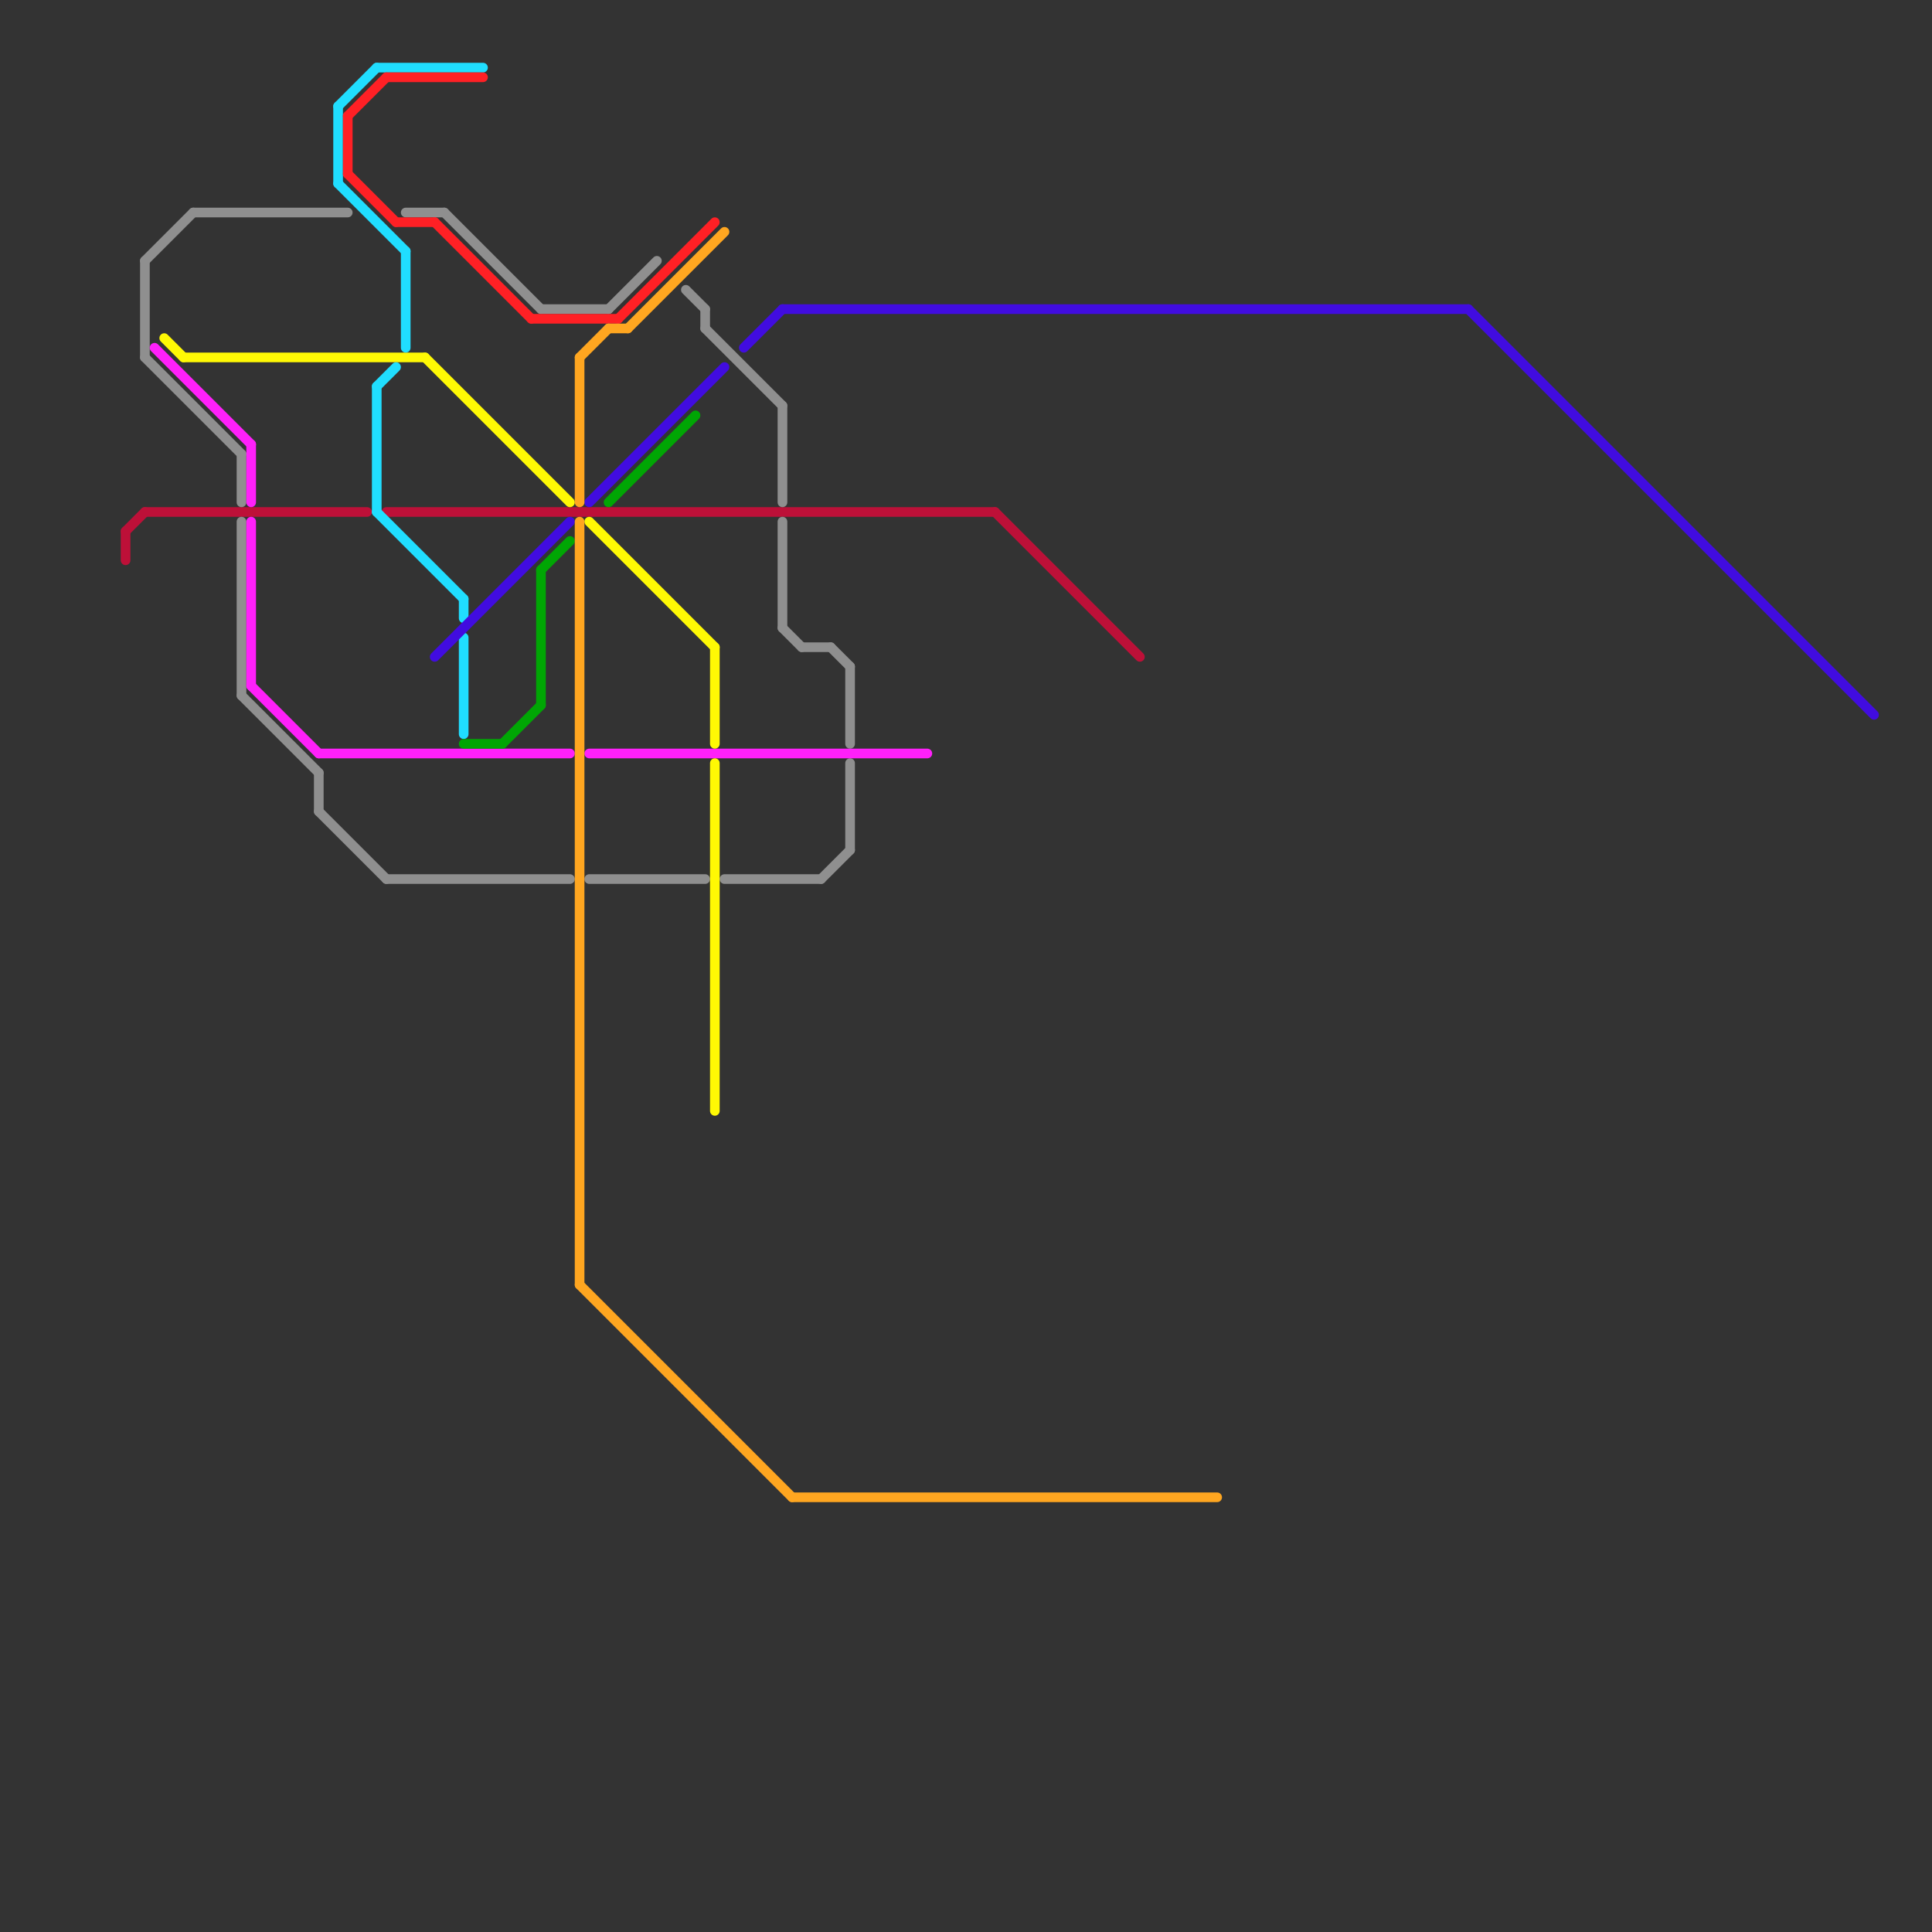 
<svg version="1.1" xmlns="http://www.w3.org/2000/svg" viewBox="0 0 200 200">
<rect x="0" y="0" width="200" height="200" fill="#333333" stroke="none"/>
<style>text { font: 1px Helvetica; font-weight: 600; white-space: pre; dominant-baseline: central; } line { stroke-width: 1; fill: none; stroke-linecap: round; stroke-linejoin: round; } .c0 { stroke: #bd1038 } .c1 { stroke: #8f8f8f } .c2 { stroke: #ff20fa } .c3 { stroke: #fff904 } .c4 { stroke: #20deff } .c5 { stroke: #ff2025 } .c6 { stroke: #410ce0 } .c7 { stroke: #00a604 } .c8 { stroke: #ffa620 }</style><defs><g id="wm-xf"><circle r="1.2" fill="#000"/><circle r="0.9" fill="#fff"/><circle r="0.6" fill="#000"/><circle r="0.3" fill="#fff"/></g><g id="wm"><circle r="0.6" fill="#000"/><circle r="0.3" fill="#fff"/></g></defs><line class="c0" x1="40" y1="53" x2="103" y2="53"/><line class="c0" x1="13" y1="55" x2="13" y2="58"/><line class="c0" x1="15" y1="53" x2="38" y2="53"/><line class="c0" x1="13" y1="55" x2="15" y2="53"/><line class="c0" x1="103" y1="53" x2="118" y2="68"/><line class="c1" x1="15" y1="27" x2="20" y2="22"/><line class="c1" x1="25" y1="54" x2="25" y2="72"/><line class="c1" x1="63" y1="32" x2="68" y2="27"/><line class="c1" x1="56" y1="32" x2="63" y2="32"/><line class="c1" x1="40" y1="91" x2="59" y2="91"/><line class="c1" x1="81" y1="65" x2="83" y2="67"/><line class="c1" x1="73" y1="34" x2="81" y2="42"/><line class="c1" x1="20" y1="22" x2="36" y2="22"/><line class="c1" x1="25" y1="47" x2="25" y2="52"/><line class="c1" x1="61" y1="91" x2="73" y2="91"/><line class="c1" x1="15" y1="27" x2="15" y2="37"/><line class="c1" x1="81" y1="54" x2="81" y2="65"/><line class="c1" x1="88" y1="79" x2="88" y2="88"/><line class="c1" x1="86" y1="67" x2="88" y2="69"/><line class="c1" x1="33" y1="84" x2="40" y2="91"/><line class="c1" x1="33" y1="80" x2="33" y2="84"/><line class="c1" x1="25" y1="72" x2="33" y2="80"/><line class="c1" x1="46" y1="22" x2="56" y2="32"/><line class="c1" x1="75" y1="91" x2="85" y2="91"/><line class="c1" x1="81" y1="42" x2="81" y2="52"/><line class="c1" x1="42" y1="22" x2="46" y2="22"/><line class="c1" x1="83" y1="67" x2="86" y2="67"/><line class="c1" x1="85" y1="91" x2="88" y2="88"/><line class="c1" x1="88" y1="69" x2="88" y2="77"/><line class="c1" x1="15" y1="37" x2="25" y2="47"/><line class="c1" x1="73" y1="32" x2="73" y2="34"/><line class="c1" x1="71" y1="30" x2="73" y2="32"/><line class="c2" x1="26" y1="54" x2="26" y2="71"/><line class="c2" x1="33" y1="78" x2="59" y2="78"/><line class="c2" x1="61" y1="78" x2="96" y2="78"/><line class="c2" x1="26" y1="71" x2="33" y2="78"/><line class="c2" x1="26" y1="46" x2="26" y2="52"/><line class="c2" x1="16" y1="36" x2="26" y2="46"/><line class="c3" x1="74" y1="67" x2="74" y2="77"/><line class="c3" x1="19" y1="37" x2="44" y2="37"/><line class="c3" x1="74" y1="79" x2="74" y2="115"/><line class="c3" x1="61" y1="54" x2="74" y2="67"/><line class="c3" x1="44" y1="37" x2="59" y2="52"/><line class="c3" x1="17" y1="35" x2="19" y2="37"/><line class="c4" x1="35" y1="19" x2="42" y2="26"/><line class="c4" x1="48" y1="66" x2="48" y2="76"/><line class="c4" x1="39" y1="40" x2="41" y2="38"/><line class="c4" x1="39" y1="7" x2="50" y2="7"/><line class="c4" x1="39" y1="40" x2="39" y2="53"/><line class="c4" x1="48" y1="62" x2="48" y2="64"/><line class="c4" x1="35" y1="11" x2="39" y2="7"/><line class="c4" x1="42" y1="26" x2="42" y2="36"/><line class="c4" x1="39" y1="53" x2="48" y2="62"/><line class="c4" x1="35" y1="11" x2="35" y2="19"/><line class="c5" x1="36" y1="12" x2="36" y2="18"/><line class="c5" x1="36" y1="12" x2="40" y2="8"/><line class="c5" x1="55" y1="33" x2="64" y2="33"/><line class="c5" x1="36" y1="18" x2="41" y2="23"/><line class="c5" x1="45" y1="23" x2="55" y2="33"/><line class="c5" x1="40" y1="8" x2="50" y2="8"/><line class="c5" x1="64" y1="33" x2="74" y2="23"/><line class="c5" x1="41" y1="23" x2="45" y2="23"/><line class="c6" x1="77" y1="36" x2="81" y2="32"/><line class="c6" x1="152" y1="32" x2="194" y2="74"/><line class="c6" x1="61" y1="52" x2="75" y2="38"/><line class="c6" x1="81" y1="32" x2="152" y2="32"/><line class="c6" x1="45" y1="68" x2="59" y2="54"/><line class="c7" x1="56" y1="59" x2="56" y2="73"/><line class="c7" x1="48" y1="77" x2="52" y2="77"/><line class="c7" x1="56" y1="59" x2="59" y2="56"/><line class="c7" x1="63" y1="52" x2="72" y2="43"/><line class="c7" x1="52" y1="77" x2="56" y2="73"/><line class="c8" x1="60" y1="133" x2="82" y2="155"/><line class="c8" x1="82" y1="155" x2="126" y2="155"/><line class="c8" x1="60" y1="37" x2="63" y2="34"/><line class="c8" x1="65" y1="34" x2="75" y2="24"/><line class="c8" x1="63" y1="34" x2="65" y2="34"/><line class="c8" x1="60" y1="37" x2="60" y2="52"/><line class="c8" x1="60" y1="54" x2="60" y2="133"/>
</svg>
